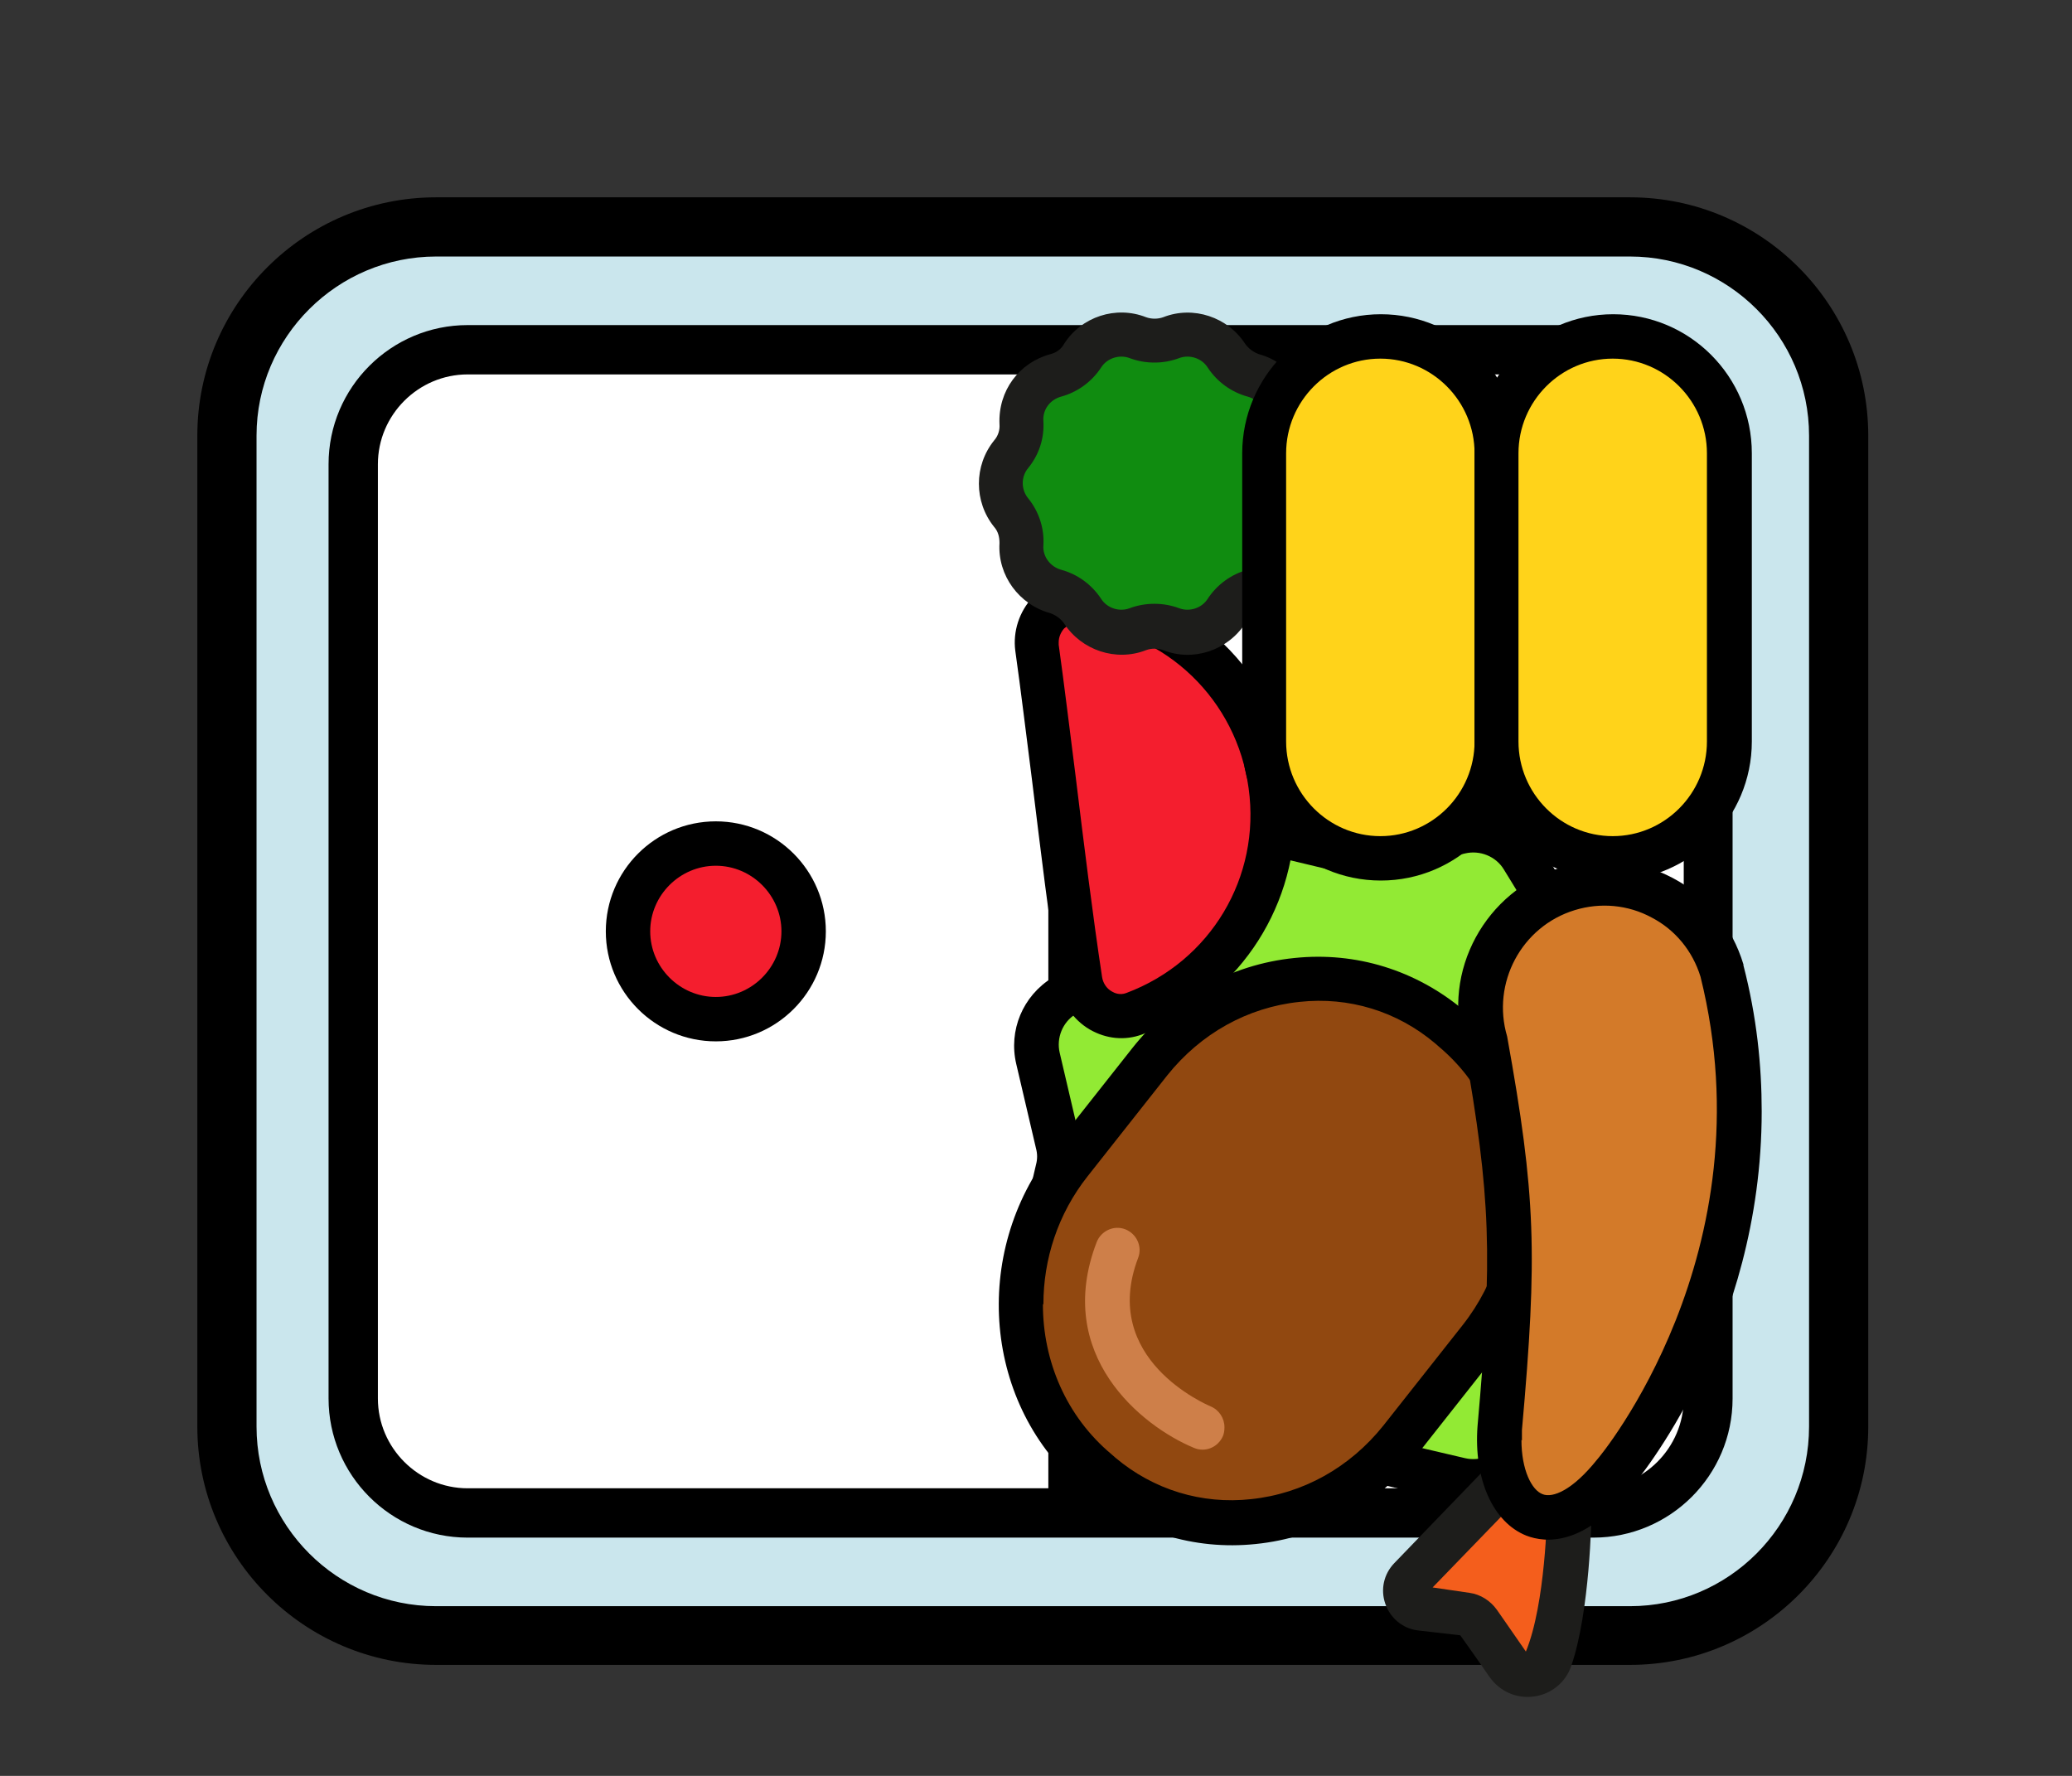 <svg width="42" height="36" viewBox="0 0 42 36" fill="none" xmlns="http://www.w3.org/2000/svg">
<rect x="0" y="0" width="42" height="36" fill="#333333" stroke="none"/>
<g clip-path="url(#clip0_2644_23820)">
<path d="M4.6 8.83L4.6 28.91C4.6 31.252 6.498 33.15 8.84 33.15H33.03C35.371 33.15 37.27 31.252 37.27 28.91V8.83C37.27 6.489 35.371 4.59 33.03 4.59H8.84C6.498 4.59 4.6 6.489 4.6 8.83Z" fill="#CAE6ED"/>
<path d="M37.87 8.83V28.92C37.87 31.59 35.7 33.75 33.04 33.75H8.84C6.17 33.75 4 31.58 4 28.92V8.83C4 6.17 6.17 4 8.84 4H33.04C35.71 4 37.87 6.17 37.87 8.83ZM5.2 28.92C5.2 30.92 6.83 32.56 8.84 32.56H33.04C35.04 32.56 36.67 30.93 36.67 28.92V8.83C36.67 6.83 35.04 5.2 33.04 5.2H8.84C6.84 5.2 5.2 6.83 5.2 8.83V28.92Z" fill="black"/>
<path d="M34.62 9.41V28.35C34.62 29.63 33.58 30.67 32.3 30.67H22.09H9.47C8.19 30.67 7.15 29.63 7.15 28.35V9.41C7.15 8.13 8.19 7.09 9.47 7.09H32.3C33.58 7.09 34.62 8.13 34.62 9.41Z" fill="white"/>
<path d="M35.12 9.41V28.35C35.12 29.91 33.85 31.17 32.3 31.17H9.48C7.92 31.17 6.66 29.9 6.66 28.35V9.41C6.66 7.85 7.93 6.59 9.48 6.59H32.31C33.87 6.59 35.13 7.86 35.13 9.41H35.12ZM7.66 28.35C7.66 29.35 8.48 30.17 9.48 30.17H32.31C33.31 30.17 34.13 29.35 34.13 28.35V9.41C34.13 8.41 33.31 7.59 32.31 7.59H9.48C8.48 7.59 7.66 8.41 7.66 9.41V28.35Z" fill="black"/>
<path d="M22.15 6.81H21.25V30.94H22.15V6.81Z" fill="black"/>
<path d="M14.52 20.661C15.503 20.661 16.3 19.864 16.3 18.881C16.3 17.898 15.503 17.101 14.52 17.101C13.537 17.101 12.74 17.898 12.74 18.881C12.74 19.864 13.537 20.661 14.52 20.661Z" fill="#F41E2E"/>
<path d="M16.74 18.88C16.74 20.11 15.74 21.11 14.51 21.11C13.28 21.11 12.28 20.11 12.28 18.88C12.28 17.65 13.28 16.65 14.51 16.65C15.74 16.65 16.74 17.65 16.74 18.88ZM13.18 18.88C13.18 19.61 13.78 20.21 14.51 20.21C15.24 20.21 15.84 19.61 15.84 18.88C15.84 18.15 15.24 17.55 14.51 17.55C13.78 17.55 13.18 18.15 13.18 18.88Z" fill="black"/>
<path d="M27.87 17.28L29.58 16.88C30.07 16.76 30.58 16.97 30.84 17.4L31.76 18.9C31.86 19.05 31.99 19.19 32.14 19.28L33.64 20.2C34.07 20.46 34.28 20.97 34.16 21.46L33.76 23.17C33.72 23.35 33.72 23.53 33.76 23.71L34.16 25.42C34.28 25.91 34.07 26.42 33.64 26.68L32.14 27.6C31.99 27.7 31.85 27.83 31.76 27.98L30.84 29.48C30.58 29.91 30.07 30.12 29.58 30L27.87 29.6C27.69 29.56 27.51 29.56 27.33 29.6L25.62 30C25.13 30.12 24.62 29.91 24.36 29.48L23.44 27.98C23.34 27.83 23.21 27.69 23.06 27.6L21.56 26.68C21.13 26.42 20.92 25.91 21.04 25.42L21.44 23.71C21.48 23.53 21.48 23.35 21.44 23.17L21.04 21.46C20.92 20.97 21.13 20.46 21.56 20.2L23.06 19.28C23.21 19.18 23.35 19.05 23.44 18.9L24.36 17.4C24.62 16.97 25.13 16.76 25.62 16.88L27.33 17.28C27.51 17.32 27.69 17.32 27.87 17.28Z" fill="#92EA34"/>
<path d="M34.65 25.69C34.65 26.24 34.37 26.77 33.88 27.07L32.38 27.99C32.29 28.05 32.2 28.13 32.15 28.22L31.23 29.72C30.86 30.31 30.16 30.61 29.48 30.44L27.77 30.04C27.66 30.01 27.55 30.01 27.44 30.04L25.73 30.44C25.05 30.6 24.35 30.31 23.98 29.72L23.06 28.22C23 28.13 22.92 28.04 22.83 27.99L21.33 27.07C20.74 26.7 20.45 26 20.6 25.32L21 23.61C21.03 23.5 21.03 23.39 21 23.28L20.6 21.57C20.44 20.89 20.73 20.19 21.33 19.82L22.83 18.9C22.92 18.84 23.01 18.76 23.06 18.67L23.98 17.17C24.35 16.58 25.05 16.28 25.73 16.44L27.44 16.85C27.55 16.88 27.66 16.88 27.77 16.85L29.48 16.44C30.16 16.28 30.86 16.57 31.23 17.16L32.15 18.66C32.21 18.75 32.29 18.84 32.38 18.89L33.87 19.81C34.46 20.18 34.76 20.88 34.6 21.56L34.2 23.27C34.18 23.38 34.18 23.49 34.2 23.6L34.6 25.31C34.63 25.44 34.64 25.56 34.64 25.69H34.65ZM21.46 25.69C21.46 25.94 21.59 26.17 21.8 26.3L23.3 27.22C23.51 27.35 23.7 27.54 23.83 27.75L24.75 29.24C24.91 29.5 25.23 29.63 25.53 29.56L27.24 29.16C27.48 29.1 27.74 29.1 27.99 29.16L29.7 29.56C30 29.63 30.31 29.5 30.48 29.24L31.4 27.74C31.53 27.53 31.71 27.34 31.93 27.21L33.43 26.29C33.7 26.13 33.82 25.82 33.75 25.51L33.35 23.8C33.29 23.56 33.29 23.3 33.35 23.06L33.75 21.35C33.82 21.04 33.69 20.73 33.43 20.57L31.93 19.65C31.72 19.52 31.53 19.34 31.4 19.12L30.48 17.62C30.32 17.36 30 17.23 29.7 17.3L27.99 17.7C27.75 17.76 27.49 17.76 27.24 17.7L25.53 17.29C25.23 17.22 24.92 17.35 24.75 17.61L23.83 19.11C23.7 19.32 23.52 19.51 23.3 19.64L21.8 20.56C21.54 20.72 21.41 21.04 21.48 21.34L21.88 23.05C21.94 23.3 21.94 23.55 21.88 23.8L21.48 25.51C21.47 25.57 21.46 25.62 21.46 25.68V25.69Z" fill="black"/>
<path d="M29.37 20.809L29.45 20.88C31.28 22.41 31.52 25.22 30 27.149L28.39 29.189C26.86 31.119 24.15 31.439 22.32 29.91L22.24 29.84C20.41 28.309 20.17 25.5 21.69 23.57L23.3 21.529C24.83 19.599 27.54 19.279 29.37 20.809Z" fill="#914810"/>
<path d="M31.45 24.27C31.45 25.38 31.09 26.5 30.35 27.43L28.74 29.47C27.91 30.52 26.74 31.17 25.45 31.3C24.2 31.43 22.99 31.05 22.03 30.25L21.95 30.18C19.94 28.5 19.67 25.41 21.34 23.29L22.95 21.25C23.78 20.2 24.95 19.55 26.24 19.42C27.49 19.29 28.7 19.67 29.66 20.47L29.74 20.54C30.86 21.48 31.45 22.87 31.45 24.27ZM21.14 26.44C21.14 27.59 21.61 28.71 22.53 29.48L22.61 29.55C23.38 30.2 24.36 30.5 25.36 30.39C26.41 30.28 27.36 29.75 28.04 28.9L29.65 26.86C31.02 25.12 30.81 22.6 29.17 21.22L29.09 21.15C28.32 20.5 27.34 20.2 26.34 20.31C25.29 20.42 24.34 20.95 23.66 21.8L22.05 23.84C21.44 24.61 21.15 25.53 21.15 26.44H21.14Z" fill="black"/>
<path d="M24.82 28.94C24.82 29 24.81 29.06 24.79 29.11C24.69 29.34 24.43 29.45 24.2 29.35C23.14 28.91 21.35 27.47 22.23 25.18C22.32 24.95 22.58 24.83 22.81 24.92C23.04 25.01 23.16 25.27 23.07 25.5C22.29 27.55 24.45 28.47 24.54 28.51C24.71 28.58 24.82 28.75 24.82 28.93V28.94Z" fill="#CE7F49"/>
<path d="M21.02 13.14C20.95 12.62 21.36 12.14 21.88 12.19C23.84 12.38 25.48 13.89 25.75 15.92C26.02 17.95 24.83 19.86 22.98 20.56C22.5 20.74 21.97 20.4 21.89 19.89C21.57 17.79 21.28 15.09 21.01 13.14H21.02Z" fill="#F41E2E"/>
<path d="M26.25 16.51C26.25 18.48 25.04 20.26 23.15 20.97C22.8 21.1 22.42 21.06 22.09 20.87C21.75 20.67 21.52 20.33 21.46 19.94C21.27 18.68 21.09 17.21 20.92 15.82C20.8 14.88 20.69 13.97 20.58 13.19C20.53 12.8 20.66 12.4 20.93 12.11C21.19 11.83 21.56 11.7 21.93 11.73C24.15 11.94 25.91 13.64 26.21 15.85C26.24 16.07 26.25 16.29 26.25 16.51ZM21.46 13.02C21.46 13.02 21.46 13.06 21.46 13.07C21.57 13.86 21.68 14.77 21.8 15.71C21.97 17.1 22.15 18.56 22.34 19.81C22.36 19.93 22.43 20.04 22.54 20.1C22.59 20.13 22.7 20.18 22.83 20.13C24.54 19.49 25.56 17.78 25.31 15.98C25.07 14.19 23.64 12.81 21.84 12.64C21.71 12.63 21.62 12.7 21.57 12.74C21.5 12.82 21.46 12.92 21.46 13.02Z" fill="black"/>
<path d="M20.49 9.209C20.64 9.029 20.71 8.799 20.7 8.569C20.68 8.129 20.97 7.729 21.39 7.609C21.62 7.549 21.81 7.409 21.94 7.209C22.18 6.839 22.65 6.679 23.06 6.839C23.28 6.919 23.52 6.919 23.74 6.839C24.15 6.679 24.62 6.839 24.86 7.209C24.99 7.409 25.18 7.549 25.41 7.609C25.84 7.719 26.13 8.119 26.1 8.569C26.09 8.799 26.16 9.029 26.31 9.209C26.59 9.549 26.59 10.049 26.31 10.389C26.16 10.569 26.09 10.799 26.1 11.029C26.12 11.469 25.83 11.869 25.41 11.989C25.18 12.049 24.99 12.189 24.86 12.389C24.62 12.759 24.15 12.919 23.74 12.759C23.52 12.679 23.28 12.679 23.06 12.759C22.65 12.919 22.18 12.759 21.94 12.389C21.81 12.189 21.62 12.049 21.39 11.989C20.96 11.879 20.67 11.479 20.7 11.029C20.71 10.799 20.64 10.569 20.49 10.389C20.21 10.049 20.21 9.549 20.49 9.209Z" fill="#108C10"/>
<path d="M26.97 9.8C26.97 10.11 26.87 10.419 26.66 10.68C26.58 10.77 26.54 10.899 26.55 11.009C26.59 11.69 26.15 12.259 25.52 12.43C25.4 12.46 25.3 12.53 25.24 12.639C24.88 13.19 24.18 13.419 23.58 13.18C23.47 13.139 23.34 13.139 23.23 13.18C22.62 13.419 21.92 13.18 21.57 12.639C21.5 12.54 21.4 12.47 21.29 12.43C20.66 12.259 20.22 11.669 20.26 11.009C20.26 10.88 20.23 10.77 20.15 10.68C19.74 10.169 19.74 9.44 20.15 8.93C20.23 8.84 20.27 8.72 20.26 8.6C20.23 7.92 20.66 7.35 21.29 7.18C21.41 7.15 21.51 7.08 21.57 6.97C21.92 6.42 22.62 6.19 23.23 6.43C23.34 6.47 23.47 6.47 23.58 6.43C24.19 6.19 24.89 6.43 25.24 6.97C25.31 7.07 25.41 7.14 25.52 7.18C26.15 7.35 26.58 7.96 26.55 8.6C26.55 8.72 26.58 8.84 26.66 8.93C26.87 9.18 26.97 9.49 26.97 9.81V9.8ZM25.65 10.979C25.65 10.659 25.76 10.35 25.96 10.1C26.1 9.92 26.11 9.67 25.96 9.49C25.74 9.22 25.64 8.88 25.65 8.54C25.67 8.3 25.51 8.1 25.29 8.04C24.96 7.95 24.67 7.74 24.48 7.45C24.36 7.26 24.11 7.18 23.9 7.26C23.58 7.38 23.22 7.38 22.9 7.26C22.69 7.18 22.44 7.26 22.32 7.45C22.13 7.74 21.84 7.95 21.51 8.04C21.29 8.1 21.13 8.3 21.15 8.54C21.17 8.89 21.06 9.22 20.84 9.49C20.69 9.67 20.7 9.93 20.84 10.1C21.06 10.37 21.17 10.71 21.15 11.05C21.13 11.28 21.29 11.489 21.51 11.55C21.84 11.639 22.13 11.85 22.32 12.139C22.44 12.329 22.69 12.409 22.9 12.329C23.22 12.21 23.58 12.21 23.9 12.329C24.11 12.409 24.36 12.329 24.48 12.139C24.67 11.85 24.96 11.639 25.29 11.55C25.51 11.489 25.66 11.29 25.65 11.05C25.65 11.02 25.65 10.999 25.65 10.97V10.979Z" fill="#1D1D1B"/>
<path d="M25.62 9.19V15.04C25.62 16.344 26.677 17.4 27.98 17.4H27.99C29.294 17.4 30.35 16.344 30.35 15.04V9.19C30.35 7.887 29.294 6.83 27.99 6.83H27.98C26.677 6.83 25.62 7.887 25.62 9.19Z" fill="#FFD31A"/>
<path d="M30.8 9.19V15.03C30.8 16.58 29.54 17.85 27.99 17.85C26.44 17.85 25.18 16.59 25.18 15.03V9.19C25.18 7.64 26.44 6.37 27.99 6.37C29.54 6.37 30.8 7.63 30.8 9.19ZM26.07 15.03C26.07 16.09 26.93 16.95 27.98 16.95C29.03 16.95 29.89 16.09 29.89 15.03V9.19C29.89 8.13 29.03 7.27 27.98 7.27C26.93 7.27 26.07 8.13 26.07 9.19V15.03Z" fill="black"/>
<path d="M30.33 9.19V15.04C30.33 16.344 31.387 17.4 32.69 17.4H32.7C34.004 17.4 35.06 16.344 35.06 15.04V9.19C35.06 7.887 34.004 6.83 32.7 6.83H32.69C31.387 6.83 30.33 7.887 30.33 9.19Z" fill="#FFD31A"/>
<path d="M35.51 9.19V15.03C35.51 16.58 34.25 17.85 32.7 17.85C31.15 17.85 29.89 16.59 29.89 15.03V9.19C29.89 7.64 31.15 6.37 32.7 6.37C34.25 6.37 35.51 7.63 35.51 9.19ZM30.78 15.03C30.78 16.09 31.64 16.95 32.69 16.95C33.74 16.95 34.6 16.09 34.6 15.03V9.19C34.6 8.13 33.74 7.27 32.69 7.27C31.64 7.27 30.78 8.13 30.78 9.19V15.03Z" fill="black"/>
<path d="M29.15 9.6V14.62C29.15 14.87 28.95 15.07 28.7 15.07C28.45 15.07 28.25 14.87 28.25 14.62V9.6C28.25 9.35 28.45 9.15 28.7 9.15C28.95 9.15 29.15 9.35 29.15 9.6Z" fill="#FFD31A"/>
<path d="M27.9 9.13V14.15C27.9 14.4 27.7 14.6 27.45 14.6C27.2 14.6 27 14.4 27 14.15V9.13C27 8.88 27.2 8.68 27.45 8.68C27.7 8.68 27.9 8.88 27.9 9.13Z" fill="#FFD31A"/>
<path d="M32.469 9.801V14.821C32.469 15.071 32.269 15.271 32.019 15.271C31.769 15.271 31.569 15.071 31.569 14.821V9.801C31.569 9.551 31.769 9.351 32.019 9.351C32.269 9.351 32.469 9.551 32.469 9.801Z" fill="#FFD31A"/>
<path d="M33.62 9.18V14.2C33.62 14.45 33.42 14.65 33.17 14.65C32.92 14.65 32.72 14.45 32.72 14.2V9.18C32.72 8.93 32.92 8.73 33.17 8.73C33.42 8.73 33.62 8.93 33.62 9.18Z" fill="#FFD31A"/>
<path d="M30.52 30.011L28.59 32.011C28.39 32.221 28.511 32.571 28.791 32.611L29.73 32.751C29.831 32.761 29.91 32.821 29.971 32.901C29.971 32.901 30.25 33.301 30.561 33.751C30.791 34.081 31.291 34.021 31.421 33.641C31.78 32.591 31.8 30.671 31.8 30.671" fill="#F45E1C"/>
<path d="M32.26 30.66C32.26 30.74 32.23 32.67 31.85 33.77C31.74 34.1 31.45 34.34 31.1 34.39C30.74 34.44 30.4 34.29 30.19 33.99C29.88 33.54 29.6 33.15 29.6 33.15L28.73 33.05C28.43 33.01 28.18 32.8 28.08 32.51C27.98 32.22 28.05 31.91 28.26 31.69L30.19 29.69L30.84 30.32L29.04 32.18L29.79 32.29C30.01 32.32 30.21 32.45 30.34 32.63C30.34 32.63 30.62 33.03 30.93 33.48C31.33 32.51 31.36 30.66 31.36 30.64H32.26V30.66Z" fill="#1D1D1B"/>
<path d="M34.909 19.68C34.509 18.36 33.109 17.61 31.789 18.01C30.469 18.41 29.719 19.81 30.119 21.13C30.669 24.21 30.719 25.38 30.399 28.94C30.279 30.53 31.339 31.61 32.729 29.85C32.729 29.85 36.379 25.58 34.909 19.67V19.68Z" fill="#D37A29"/>
<path d="M35.71 22.53C35.71 27 33.2 30 33.07 30.15C32.12 31.35 31.33 31.28 30.94 31.13C30.26 30.86 29.87 29.98 29.95 28.91C30.26 25.43 30.22 24.28 29.68 21.21C29.22 19.7 30.1 18.05 31.66 17.58C32.41 17.35 33.21 17.43 33.91 17.8C34.61 18.17 35.11 18.79 35.34 19.55V19.57C35.61 20.61 35.71 21.6 35.71 22.53ZM30.84 29.19C30.84 29.8 31.05 30.21 31.27 30.29C31.47 30.37 31.87 30.22 32.38 29.58C32.43 29.53 35.86 25.4 34.47 19.8C34.31 19.28 33.96 18.85 33.48 18.6C33 18.34 32.44 18.29 31.92 18.45C30.84 18.78 30.23 19.93 30.55 21.01C31.13 24.23 31.17 25.41 30.85 28.99C30.85 29.06 30.85 29.13 30.85 29.2L30.84 29.19Z" fill="black"/>
</g>
<defs>
<clipPath id="clip0_2644_23820">
<rect width="33.87" height="30.4" fill="white" transform="translate(4 4)"/>
</clipPath>
</defs>
</svg>
